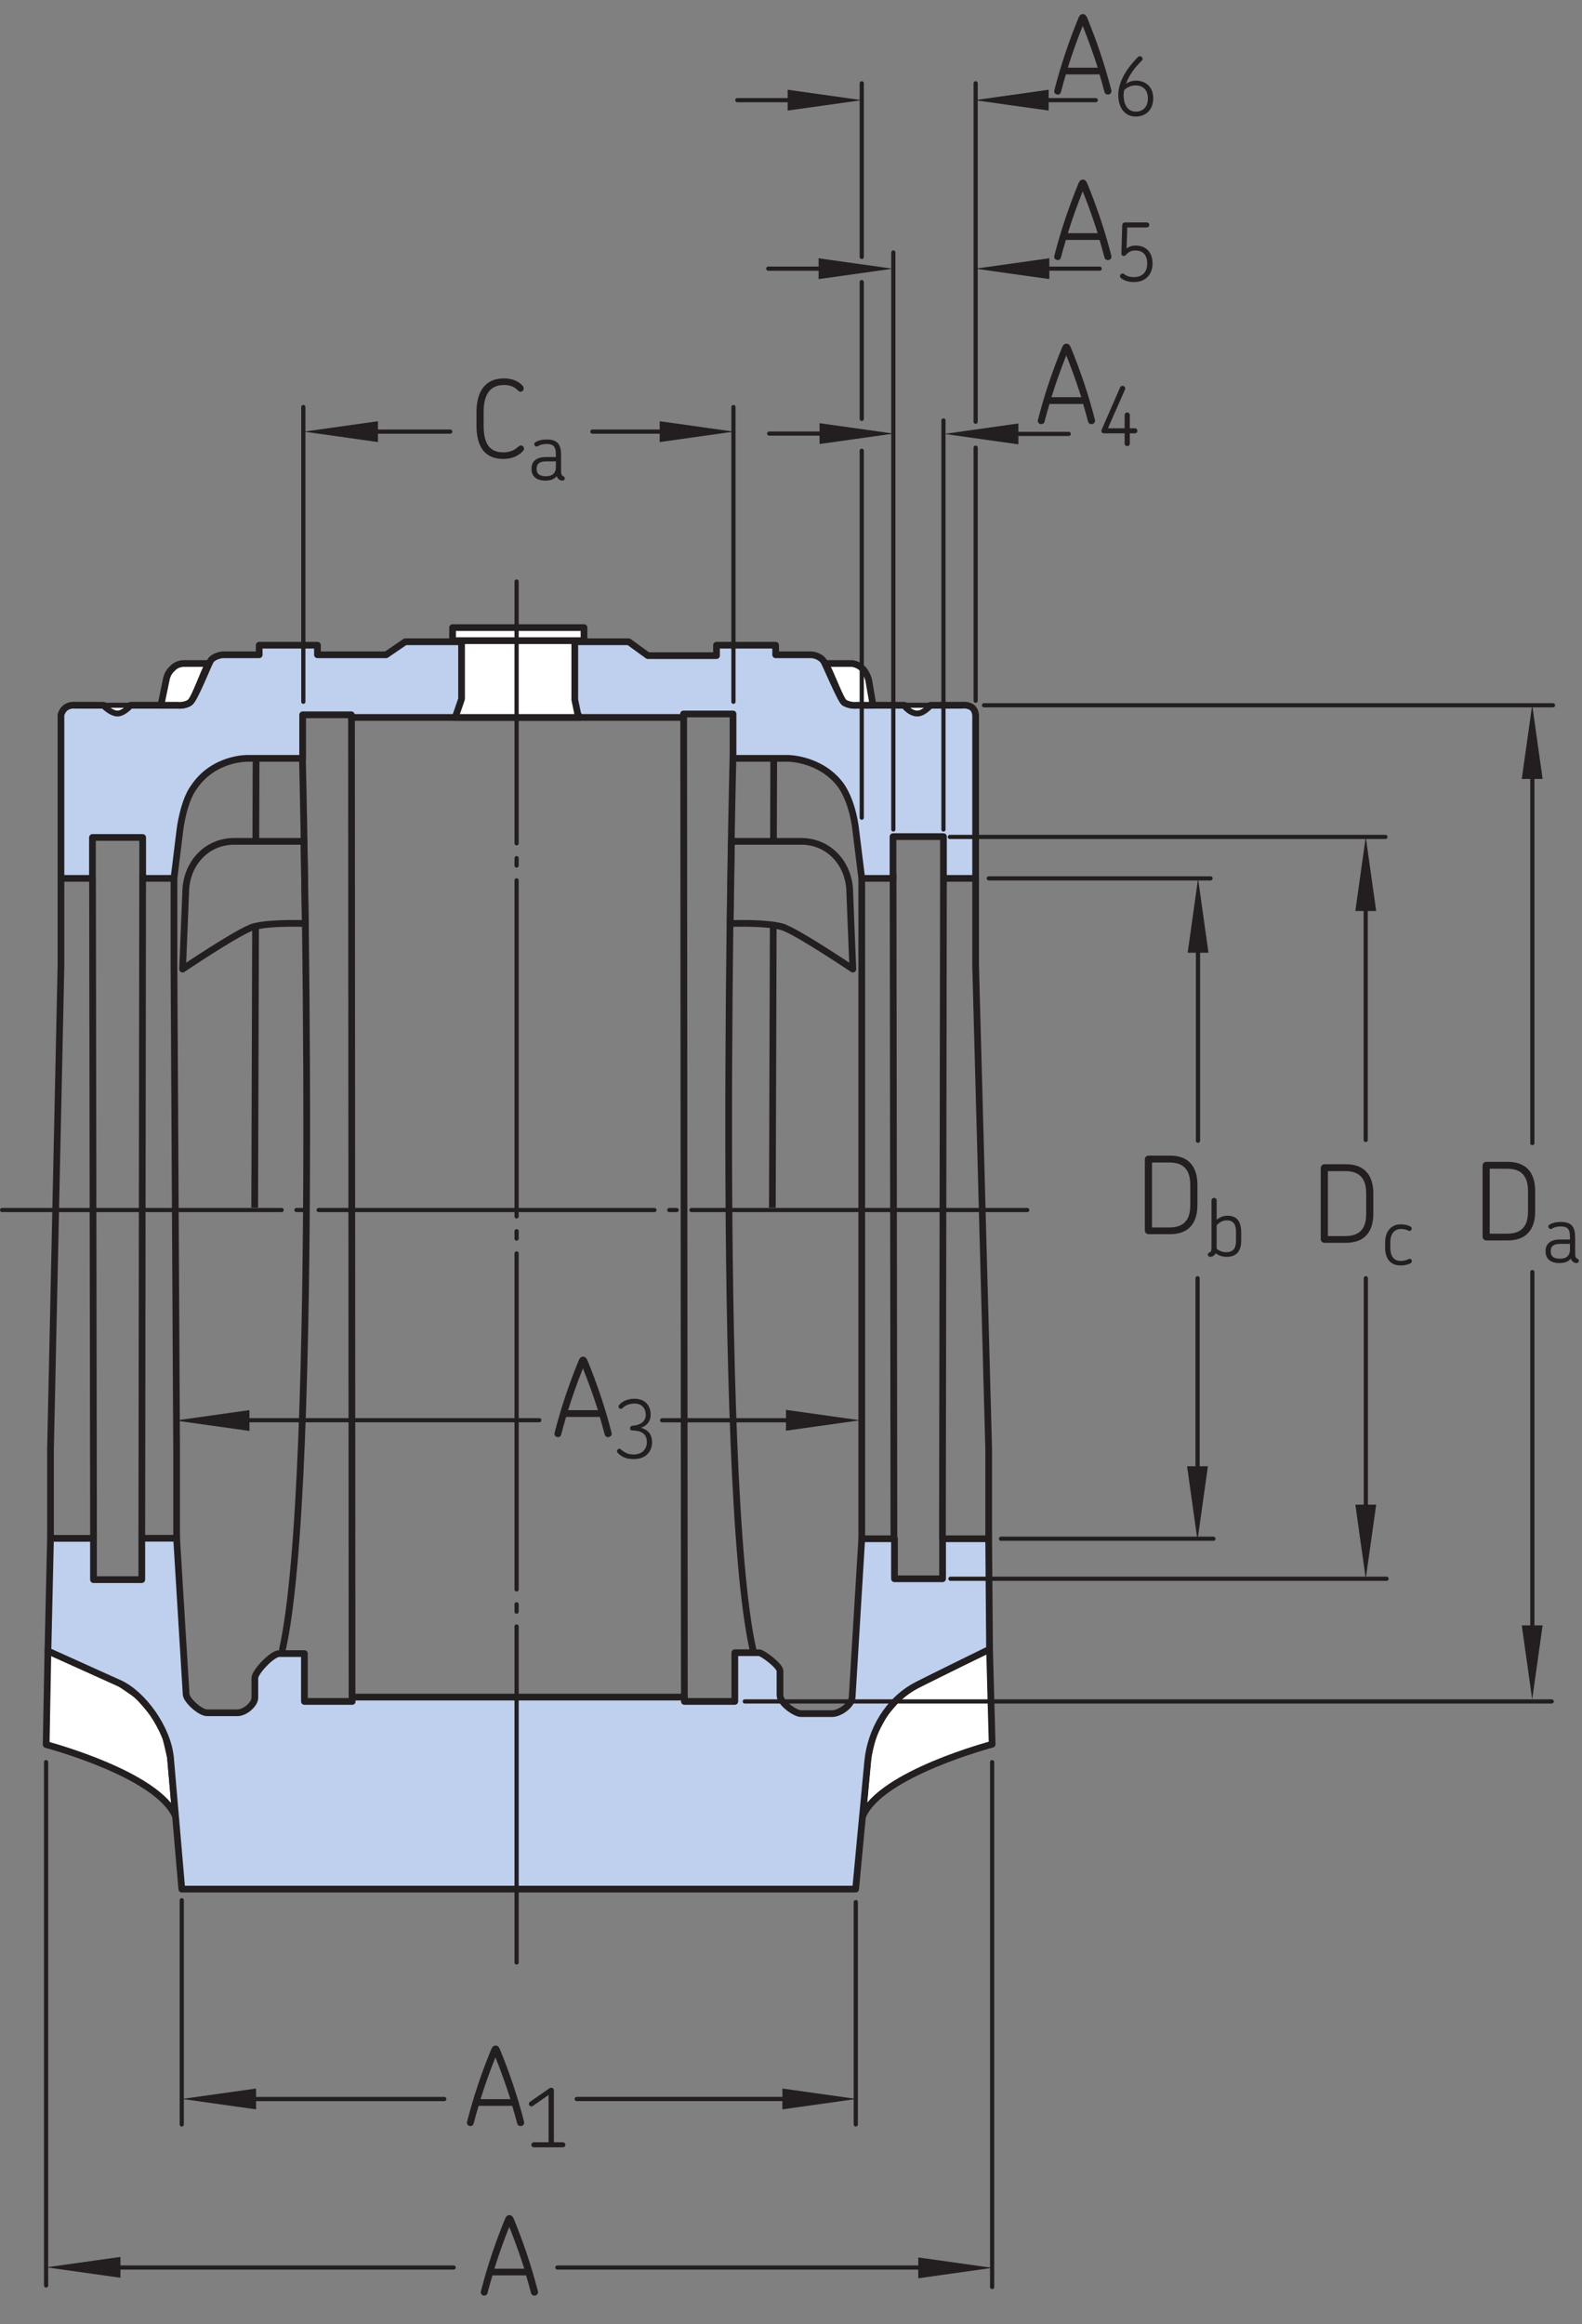 <?xml version="1.0" encoding="UTF-8"?>
<svg xmlns="http://www.w3.org/2000/svg" xmlns:xlink="http://www.w3.org/1999/xlink" width="176.288pt" height="258.81pt" viewBox="0 0 176.288 258.81" version="1.1">
<rect x="0" y="0" width="176.288" height="258.81" fill="#808080" stroke="none"/>
<defs>
<g>
<symbol overflow="visible" id="glyph0-0">
<path style="stroke:none;" d=""/>
</symbol>
<symbol overflow="visible" id="glyph0-1">
<path style="stroke:none;" d="M 6.562 -0.391 C 5.828 -3.25 4.938 -5.844 3.891 -8.406 C 3.734 -8.781 3.562 -8.859 3.391 -8.859 C 3.219 -8.859 3.047 -8.781 2.891 -8.406 C 1.844 -5.844 0.953 -3.25 0.219 -0.391 C 0.125 -0.078 0.375 0.109 0.594 0.109 C 0.75 0.109 0.906 0.016 0.953 -0.188 C 1.125 -0.859 1.312 -1.516 1.5 -2.141 L 5.25 -2.141 C 5.438 -1.516 5.625 -0.859 5.797 -0.188 C 5.859 0.016 6.016 0.109 6.172 0.109 C 6.406 0.109 6.641 -0.078 6.562 -0.391 Z M 5.047 -2.891 L 1.719 -2.891 C 2.219 -4.5 2.766 -6.031 3.375 -7.547 C 3.984 -6.031 4.531 -4.5 5.047 -2.891 Z M 5.047 -2.891 "/>
</symbol>
<symbol overflow="visible" id="glyph0-2">
<path style="stroke:none;" d="M 6.109 -1.031 C 6.109 -1.219 5.969 -1.406 5.766 -1.391 C 5.594 -1.391 5.516 -1.266 5.297 -1.109 C 4.891 -0.766 4.328 -0.625 3.812 -0.625 C 2.25 -0.625 1.609 -1.609 1.609 -3.641 L 1.609 -5.094 C 1.609 -7.031 2.297 -8.125 3.875 -8.125 C 4.438 -8.125 4.922 -7.984 5.281 -7.656 C 5.453 -7.516 5.547 -7.375 5.719 -7.375 C 5.969 -7.391 6.078 -7.578 6.078 -7.75 C 6.078 -7.844 6.031 -7.938 5.953 -8.047 C 5.422 -8.641 4.625 -8.859 3.875 -8.859 C 1.672 -8.859 0.812 -7.25 0.812 -5.094 L 0.812 -3.641 C 0.812 -1.406 1.609 0.109 3.812 0.109 C 4.531 0.109 5.391 -0.109 5.969 -0.75 C 6.078 -0.844 6.109 -0.938 6.109 -1.031 Z M 6.109 -1.031 "/>
</symbol>
<symbol overflow="visible" id="glyph0-3">
<path style="stroke:none;" d="M 6.875 -3.234 L 6.875 -5.484 C 6.875 -6.797 6.469 -8.75 3.797 -8.75 L 1.422 -8.75 C 1.203 -8.75 1.016 -8.562 1.016 -8.359 L 1.016 -0.391 C 1.016 -0.188 1.203 0 1.422 0 L 3.797 0 C 6.469 0 6.875 -1.953 6.875 -3.234 Z M 6.078 -3.25 C 6.078 -2.094 5.766 -0.75 3.766 -0.75 L 1.812 -0.75 L 1.812 -7.984 L 3.766 -7.984 C 5.75 -7.984 6.078 -6.641 6.078 -5.469 Z M 6.078 -3.25 "/>
</symbol>
<symbol overflow="visible" id="glyph1-0">
<path style="stroke:none;" d=""/>
</symbol>
<symbol overflow="visible" id="glyph1-1">
<path style="stroke:none;" d="M 4.391 -0.281 C 4.391 -0.438 4.266 -0.562 4.109 -0.562 L 3.109 -0.562 L 3.109 -6.344 C 3.109 -6.516 2.984 -6.641 2.812 -6.641 C 2.75 -6.641 2.688 -6.625 2.625 -6.578 L 0.453 -5.078 C 0.312 -4.984 0.281 -4.812 0.375 -4.688 C 0.453 -4.547 0.641 -4.516 0.766 -4.609 L 2.516 -5.828 L 2.516 -0.562 L 0.875 -0.562 C 0.734 -0.562 0.594 -0.438 0.594 -0.281 C 0.594 -0.125 0.734 0 0.875 0 L 4.109 0 C 4.266 0 4.391 -0.125 4.391 -0.281 Z M 4.391 -0.281 "/>
</symbol>
<symbol overflow="visible" id="glyph1-2">
<path style="stroke:none;" d="M 4.047 -0.203 C 4.047 -0.312 4 -0.391 3.906 -0.422 C 3.719 -0.516 3.641 -0.625 3.641 -1.016 L 3.641 -2.781 C 3.641 -3.891 3.328 -4.531 2.047 -4.531 C 1.531 -4.531 1.109 -4.438 0.781 -4.234 C 0.484 -4.047 0.75 -3.625 1.047 -3.781 C 1.281 -3.922 1.578 -4.031 2.031 -4.031 C 2.891 -4.031 3.062 -3.641 3.062 -2.812 L 3.062 -2.578 L 1.938 -2.578 C 0.797 -2.578 0.344 -2 0.344 -1.312 L 0.344 -1.234 C 0.344 -0.547 0.766 0.047 1.891 0.047 C 2.297 0.047 2.828 -0.031 3.156 -0.453 C 3.188 -0.328 3.25 -0.219 3.344 -0.141 C 3.453 -0.016 3.641 0.047 3.766 0.047 C 3.922 0.047 4.047 -0.031 4.047 -0.203 Z M 3.062 -1.5 C 3.078 -0.781 2.656 -0.438 1.969 -0.438 C 1.125 -0.438 0.922 -0.812 0.922 -1.219 L 0.922 -1.312 C 0.922 -1.703 1.109 -2.094 1.984 -2.094 L 3.062 -2.094 Z M 3.062 -1.5 "/>
</symbol>
<symbol overflow="visible" id="glyph1-3">
<path style="stroke:none;" d="M 4.062 -1.75 L 4.062 -2.656 C 4.062 -3.766 3.688 -4.531 2.531 -4.531 C 2.109 -4.531 1.688 -4.391 1.328 -4.078 L 1.328 -6.234 C 1.328 -6.391 1.203 -6.516 1.047 -6.516 C 0.875 -6.516 0.75 -6.391 0.75 -6.234 L 0.75 -1.016 C 0.75 -0.625 0.688 -0.516 0.5 -0.422 C 0.391 -0.391 0.344 -0.312 0.344 -0.203 C 0.344 -0.031 0.484 0.047 0.641 0.047 C 0.75 0.047 0.938 -0.016 1.062 -0.141 C 1.125 -0.188 1.172 -0.266 1.219 -0.344 C 1.562 -0.094 1.984 0.047 2.438 0.047 C 3.578 0.047 4.062 -0.641 4.062 -1.75 Z M 3.484 -1.719 C 3.484 -0.906 3.172 -0.469 2.375 -0.469 C 2 -0.469 1.625 -0.609 1.328 -0.859 L 1.328 -3.453 C 1.641 -3.859 2.094 -4.016 2.453 -4.016 C 3.219 -4.016 3.484 -3.547 3.484 -2.703 Z M 3.484 -1.719 "/>
</symbol>
<symbol overflow="visible" id="glyph1-4">
<path style="stroke:none;" d="M 3.453 -0.547 C 3.391 -0.672 3.266 -0.734 3.109 -0.656 C 2.828 -0.516 2.547 -0.453 2.25 -0.453 C 1.453 -0.453 1.078 -1 1.078 -1.906 L 1.078 -2.578 C 1.078 -3.422 1.5 -4.016 2.266 -4.016 C 2.578 -4.016 2.844 -3.953 3.094 -3.828 C 3.234 -3.75 3.359 -3.812 3.422 -3.922 C 3.5 -4.047 3.469 -4.188 3.328 -4.281 C 3 -4.469 2.594 -4.531 2.234 -4.531 C 1.078 -4.531 0.5 -3.625 0.5 -2.547 L 0.5 -1.922 C 0.5 -0.781 1.031 0.047 2.219 0.047 C 2.594 0.047 2.984 -0.016 3.344 -0.203 C 3.469 -0.281 3.516 -0.422 3.453 -0.547 Z M 3.453 -0.547 "/>
</symbol>
<symbol overflow="visible" id="glyph1-5">
<path style="stroke:none;" d="M 4.453 -1.953 C 4.453 -3.297 3.547 -3.922 2.516 -3.922 C 2.156 -3.922 1.766 -3.812 1.422 -3.578 C 1.766 -4.562 2.484 -5.469 3.156 -6.125 C 3.234 -6.188 3.266 -6.266 3.266 -6.344 C 3.266 -6.5 3.125 -6.641 2.953 -6.641 C 2.891 -6.641 2.812 -6.609 2.75 -6.547 C 1.672 -5.469 0.562 -3.938 0.562 -2.328 C 0.562 -0.844 1.328 0.078 2.5 0.078 C 3.656 0.078 4.453 -0.703 4.453 -1.953 Z M 3.859 -1.938 C 3.859 -1.016 3.328 -0.469 2.5 -0.469 C 1.781 -0.469 1.156 -1.016 1.156 -2.328 C 1.156 -2.516 1.172 -2.688 1.219 -2.875 C 1.484 -3.109 1.906 -3.391 2.484 -3.391 C 3.266 -3.391 3.859 -2.922 3.859 -1.938 Z M 3.859 -1.938 "/>
</symbol>
<symbol overflow="visible" id="glyph1-6">
<path style="stroke:none;" d="M 4.375 -1.969 C 4.375 -3.25 3.656 -3.984 2.469 -3.984 C 2.094 -3.984 1.766 -3.875 1.484 -3.656 L 1.562 -6 L 3.719 -6 C 3.891 -6 4.016 -6.125 4.016 -6.281 C 4.016 -6.438 3.891 -6.562 3.719 -6.562 L 1.297 -6.562 C 1.141 -6.562 1.016 -6.438 1 -6.281 L 0.906 -3.125 C 0.891 -2.953 1.016 -2.828 1.172 -2.828 C 1.375 -2.828 1.406 -3 1.703 -3.219 C 1.906 -3.359 2.141 -3.438 2.453 -3.438 C 3.281 -3.438 3.781 -2.969 3.781 -1.969 C 3.781 -1.172 3.359 -0.469 2.297 -0.469 C 1.859 -0.469 1.516 -0.578 1.203 -0.812 C 1.156 -0.859 1.094 -0.875 1.031 -0.875 C 0.875 -0.875 0.75 -0.734 0.75 -0.578 C 0.75 -0.5 0.797 -0.406 0.875 -0.344 C 1.328 -0.016 1.797 0.078 2.297 0.078 C 3.766 0.078 4.375 -0.938 4.375 -1.969 Z M 4.375 -1.969 "/>
</symbol>
<symbol overflow="visible" id="glyph1-7">
<path style="stroke:none;" d="M 4.516 -1.625 C 4.516 -1.781 4.406 -1.906 4.25 -1.906 L 3.672 -1.906 L 3.672 -3.391 C 3.672 -3.531 3.547 -3.672 3.391 -3.672 C 3.219 -3.672 3.094 -3.531 3.094 -3.391 L 3.094 -1.906 L 1.234 -1.906 L 3.141 -6.234 C 3.203 -6.375 3.125 -6.547 2.984 -6.609 C 2.828 -6.672 2.656 -6.609 2.594 -6.469 L 0.547 -1.781 C 0.516 -1.734 0.5 -1.688 0.5 -1.625 C 0.5 -1.469 0.625 -1.344 0.781 -1.344 L 3.094 -1.344 L 3.094 -0.203 C 3.094 -0.047 3.219 0.078 3.391 0.078 C 3.547 0.078 3.672 -0.047 3.672 -0.203 L 3.672 -1.344 L 4.25 -1.344 C 4.406 -1.344 4.516 -1.469 4.516 -1.625 Z M 4.516 -1.625 "/>
</symbol>
<symbol overflow="visible" id="glyph1-8">
<path style="stroke:none;" d="M 4.297 -1.781 C 4.297 -2.734 3.812 -3.188 3.062 -3.406 C 3.703 -3.641 4.141 -4.094 4.141 -4.891 C 4.141 -5.672 3.703 -6.641 2.328 -6.641 C 1.562 -6.641 0.984 -6.344 0.672 -6 C 0.594 -5.922 0.562 -5.844 0.562 -5.766 C 0.562 -5.609 0.688 -5.516 0.812 -5.516 C 0.984 -5.516 1.031 -5.672 1.344 -5.859 C 1.594 -6 1.922 -6.109 2.312 -6.109 C 3.281 -6.109 3.594 -5.438 3.594 -4.844 C 3.594 -3.938 2.719 -3.672 2.125 -3.641 C 2.016 -3.625 1.844 -3.578 1.844 -3.359 C 1.844 -3.141 2 -3.109 2.125 -3.109 C 2.984 -3.094 3.719 -2.812 3.719 -1.812 C 3.719 -1.078 3.234 -0.438 2.25 -0.438 C 1.844 -0.438 1.516 -0.516 1.203 -0.719 C 0.875 -0.906 0.797 -1.078 0.672 -1.078 C 0.516 -1.078 0.391 -0.938 0.391 -0.797 C 0.391 -0.719 0.438 -0.641 0.5 -0.578 C 1.016 -0.078 1.531 0.078 2.266 0.078 C 3.625 0.078 4.297 -0.797 4.297 -1.781 Z M 4.297 -1.781 "/>
</symbol>
</g>
</defs>
<g id="surface1">
<path style=" stroke:none;fill-rule:nonzero;fill:rgb(100%,100%,100%);fill-opacity:1;" d="M 5.145 194.27 L 5.34 183.805 L 13.285 187.391 L 15.414 188.844 L 17.16 190.879 L 18.418 193.207 L 19 195.723 L 19.582 202.312 C 17.645 197.566 5.145 194.27 5.145 194.27 "/>
<path style="fill:none;stroke-width:7.48;stroke-linecap:butt;stroke-linejoin:round;stroke:rgb(13.73%,12.16%,12.549%);stroke-opacity:1;stroke-miterlimit:4;" d="M 51.445 645.405 L 53.398 750.053 L 132.852 714.194 L 154.141 699.663 L 171.602 679.311 L 184.18 656.03 L 190 630.873 L 195.82 564.975 C 176.445 612.436 51.445 645.405 51.445 645.405 Z M 51.445 645.405 " transform="matrix(0.1,0,0,-0.1,0,258.81)"/>
<path style=" stroke:none;fill-rule:nonzero;fill:rgb(100%,100%,100%);fill-opacity:1;" d="M 110.559 194.234 L 110.27 183.652 L 102.418 187.355 L 100.289 188.805 L 98.543 190.844 L 97.285 193.168 L 96.703 195.684 L 96.121 202.273 C 98.062 197.527 110.559 194.234 110.559 194.234 "/>
<path style="fill:none;stroke-width:7.48;stroke-linecap:butt;stroke-linejoin:round;stroke:rgb(13.73%,12.16%,12.549%);stroke-opacity:1;stroke-miterlimit:4;" d="M 1105.586 645.756 L 1102.695 751.577 L 1024.18 714.545 L 1002.891 700.053 L 985.43 679.663 L 972.852 656.42 L 967.031 631.264 L 961.211 565.366 C 980.625 612.827 1105.586 645.756 1105.586 645.756 Z M 1105.586 645.756 " transform="matrix(0.1,0,0,-0.1,0,258.81)"/>
<path style=" stroke:none;fill-rule:nonzero;fill:rgb(74.864%,81.065%,93.063%);fill-opacity:1;" d="M 21.617 87.645 C 20.453 89.191 20.066 92.289 20.066 92.289 L 19.387 97.812 L 15.898 97.812 L 15.898 93.258 L 10.301 93.258 L 10.301 97.812 L 6.793 97.812 L 6.793 79.598 C 6.793 79.598 6.887 79.211 7.18 78.918 C 7.664 78.438 8.344 78.535 8.344 78.535 L 11.539 78.535 C 11.832 78.824 12.508 79.406 13.09 79.406 C 13.672 79.406 14.254 78.824 14.543 78.535 L 19.773 78.535 C 19.773 78.535 20.551 78.629 21.133 78.242 C 21.715 77.852 23.164 74.07 23.457 73.594 C 23.82 73 24.812 72.914 24.812 72.914 L 28.883 72.914 L 28.883 71.848 L 35.375 71.848 L 35.375 72.914 L 43.031 72.914 L 45.16 71.461 L 56.203 71.461 C 56.398 71.75 56.98 72.328 57.559 72.328 C 58.145 72.328 58.82 71.75 59.109 71.461 L 70.059 71.461 L 72.191 73.008 L 79.844 73.008 L 79.844 71.848 L 86.434 71.848 L 86.434 72.914 L 90.406 72.914 C 90.406 72.914 91.262 72.938 91.762 73.594 C 91.984 73.879 93.602 77.852 94.086 78.242 C 94.766 78.629 95.445 78.535 95.445 78.535 L 100.773 78.535 C 100.965 78.824 101.547 79.406 102.227 79.406 C 102.809 79.406 103.387 78.824 103.68 78.535 L 107.168 78.535 C 107.168 78.535 107.75 78.438 108.234 78.727 C 108.719 79.016 108.719 79.699 108.719 79.699 L 108.719 97.812 L 105.133 97.812 L 105.133 93.164 L 99.512 93.164 L 99.512 97.812 L 96.027 97.812 L 95.344 92.289 C 95.344 92.289 95.055 89.383 93.699 87.445 C 91.469 84.445 87.789 84.445 87.789 84.445 L 81.684 84.445 L 81.684 79.504 L 76.164 79.504 L 76.164 79.891 L 39.152 79.891 L 39.152 79.598 L 33.727 79.598 L 33.727 84.445 L 27.621 84.445 C 27.621 84.445 23.844 84.348 21.617 87.645 "/>
<path style="fill:none;stroke-width:7.48;stroke-linecap:butt;stroke-linejoin:round;stroke:rgb(13.73%,12.16%,12.549%);stroke-opacity:1;stroke-miterlimit:4;" d="M 216.172 1711.655 C 204.531 1696.186 200.664 1665.209 200.664 1665.209 L 193.867 1609.975 L 158.984 1609.975 L 158.984 1655.522 L 103.008 1655.522 L 103.008 1609.975 L 67.93 1609.975 L 67.93 1792.123 C 67.93 1792.123 68.867 1795.991 71.797 1798.92 C 76.641 1803.725 83.438 1802.748 83.438 1802.748 L 115.391 1802.748 C 118.32 1799.858 125.078 1794.037 130.898 1794.037 C 136.719 1794.037 142.539 1799.858 145.43 1802.748 L 197.734 1802.748 C 197.734 1802.748 205.508 1801.811 211.328 1805.678 C 217.148 1809.584 231.641 1847.397 234.57 1852.162 C 238.203 1858.1 248.125 1858.959 248.125 1858.959 L 288.828 1858.959 L 288.828 1869.623 L 353.75 1869.623 L 353.75 1858.959 L 430.312 1858.959 L 451.602 1873.491 L 562.031 1873.491 C 563.984 1870.6 569.805 1864.819 575.586 1864.819 C 581.445 1864.819 588.203 1870.6 591.094 1873.491 L 700.586 1873.491 L 721.914 1858.022 L 798.438 1858.022 L 798.438 1869.623 L 864.336 1869.623 L 864.336 1858.959 L 904.062 1858.959 C 904.062 1858.959 912.617 1858.725 917.617 1852.162 C 919.844 1849.311 936.016 1809.584 940.859 1805.678 C 947.656 1801.811 954.453 1802.748 954.453 1802.748 L 1007.734 1802.748 C 1009.648 1799.858 1015.469 1794.037 1022.266 1794.037 C 1028.086 1794.037 1033.867 1799.858 1036.797 1802.748 L 1071.68 1802.748 C 1071.68 1802.748 1077.5 1803.725 1082.344 1800.834 C 1087.188 1797.944 1087.188 1791.108 1087.188 1791.108 L 1087.188 1609.975 L 1051.328 1609.975 L 1051.328 1656.459 L 995.117 1656.459 L 995.117 1609.975 L 960.273 1609.975 L 953.438 1665.209 C 953.438 1665.209 950.547 1694.272 936.992 1713.647 C 914.688 1743.647 877.891 1743.647 877.891 1743.647 L 816.836 1743.647 L 816.836 1793.061 L 761.641 1793.061 L 761.641 1789.194 L 391.523 1789.194 L 391.523 1792.123 L 337.266 1792.123 L 337.266 1743.647 L 276.211 1743.647 C 276.211 1743.647 238.438 1744.623 216.172 1711.655 Z M 216.172 1711.655 " transform="matrix(0.1,0,0,-0.1,0,258.81)"/>
<path style=" stroke:none;fill-rule:nonzero;fill:rgb(100%,100%,100%);fill-opacity:1;" d="M 91.957 73.883 L 94.859 73.883 C 94.859 73.883 95.539 73.883 96.125 74.461 C 96.605 74.949 96.801 75.723 96.801 75.723 L 97.285 78.535 L 95.445 78.535 C 95.445 78.535 94.766 78.629 94.086 78.242 C 93.602 77.852 92.539 74.758 91.957 73.883 "/>
<path style="fill:none;stroke-width:7.48;stroke-linecap:butt;stroke-linejoin:round;stroke:rgb(13.73%,12.16%,12.549%);stroke-opacity:1;stroke-miterlimit:4;" d="M 919.57 1849.272 L 948.594 1849.272 C 948.594 1849.272 955.391 1849.272 961.25 1843.491 C 966.055 1838.608 968.008 1830.873 968.008 1830.873 L 972.852 1802.748 L 954.453 1802.748 C 954.453 1802.748 947.656 1801.811 940.859 1805.678 C 936.016 1809.584 925.391 1840.522 919.57 1849.272 Z M 919.57 1849.272 " transform="matrix(0.1,0,0,-0.1,0,258.81)"/>
<path style=" stroke:none;fill-rule:nonzero;fill:rgb(100%,100%,100%);fill-opacity:1;" d="M 23.266 73.883 L 20.453 73.883 C 20.453 73.883 19.68 73.883 19.195 74.461 C 18.613 74.949 18.516 75.723 18.516 75.723 L 17.934 78.535 L 19.773 78.535 C 19.773 78.535 20.551 78.629 21.133 78.242 C 21.715 77.852 22.684 74.758 23.266 73.883 "/>
<path style="fill:none;stroke-width:7.48;stroke-linecap:butt;stroke-linejoin:round;stroke:rgb(13.73%,12.16%,12.549%);stroke-opacity:1;stroke-miterlimit:4;" d="M 232.656 1849.272 L 204.531 1849.272 C 204.531 1849.272 196.797 1849.272 191.953 1843.491 C 186.133 1838.608 185.156 1830.873 185.156 1830.873 L 179.336 1802.748 L 197.734 1802.748 C 197.734 1802.748 205.508 1801.811 211.328 1805.678 C 217.148 1809.584 226.836 1840.522 232.656 1849.272 Z M 232.656 1849.272 " transform="matrix(0.1,0,0,-0.1,0,258.81)"/>
<path style=" stroke:none;fill-rule:nonzero;fill:rgb(100%,100%,100%);fill-opacity:1;" d="M 102.227 79.406 C 101.547 79.406 100.965 78.824 100.773 78.535 L 103.68 78.535 C 103.387 78.824 102.809 79.406 102.227 79.406 "/>
<path style="fill:none;stroke-width:5.61;stroke-linecap:butt;stroke-linejoin:miter;stroke:rgb(13.73%,12.16%,12.549%);stroke-opacity:1;stroke-miterlimit:4;" d="M 1022.266 1794.037 C 1015.469 1794.037 1009.648 1799.858 1007.734 1802.748 L 1036.797 1802.748 C 1033.867 1799.858 1028.086 1794.037 1022.266 1794.037 Z M 1022.266 1794.037 " transform="matrix(0.1,0,0,-0.1,0,258.81)"/>
<path style=" stroke:none;fill-rule:nonzero;fill:rgb(100%,100%,100%);fill-opacity:1;" d="M 56.203 71.461 L 59.109 71.461 C 58.82 71.75 58.145 72.332 57.559 72.332 C 56.98 72.332 56.398 71.75 56.203 71.461 "/>
<path style="fill:none;stroke-width:5.61;stroke-linecap:butt;stroke-linejoin:miter;stroke:rgb(13.73%,12.16%,12.549%);stroke-opacity:1;stroke-miterlimit:4;" d="M 562.031 1873.491 L 591.094 1873.491 C 588.203 1870.6 581.445 1864.78 575.586 1864.78 C 569.805 1864.78 563.984 1870.6 562.031 1873.491 Z M 562.031 1873.491 " transform="matrix(0.1,0,0,-0.1,0,258.81)"/>
<path style=" stroke:none;fill-rule:nonzero;fill:rgb(100%,100%,100%);fill-opacity:1;" d="M 13.09 79.406 C 13.672 79.406 14.254 78.824 14.543 78.535 L 11.539 78.535 C 11.832 78.824 12.508 79.406 13.09 79.406 "/>
<path style="fill:none;stroke-width:5.61;stroke-linecap:butt;stroke-linejoin:miter;stroke:rgb(13.73%,12.16%,12.549%);stroke-opacity:1;stroke-miterlimit:4;" d="M 130.898 1794.037 C 136.719 1794.037 142.539 1799.858 145.43 1802.748 L 115.391 1802.748 C 118.32 1799.858 125.078 1794.037 130.898 1794.037 Z M 130.898 1794.037 " transform="matrix(0.1,0,0,-0.1,0,258.81)"/>
<path style=" stroke:none;fill-rule:nonzero;fill:rgb(74.864%,81.065%,93.063%);fill-opacity:1;" d="M 5.629 171.305 L 10.418 171.305 L 10.418 175.902 L 15.801 175.902 L 15.801 171.293 L 19.68 171.293 L 20.742 188.691 C 20.797 189.348 22.309 190.727 23.07 190.727 L 26.461 190.727 C 27.355 190.727 28.398 189.723 28.398 189.074 L 28.398 186.852 C 28.398 186.191 30.328 184.137 31.109 184.137 L 33.922 184.137 L 33.922 189.465 L 39.25 189.465 L 39.25 188.98 L 76.262 188.98 L 76.262 189.465 L 81.883 189.465 L 81.883 184.039 L 84.594 184.039 C 84.953 184.039 86.918 185.488 86.918 186.074 L 86.918 188.785 C 86.918 189.621 88.602 190.82 89.242 190.82 L 92.73 190.82 C 93.559 190.82 94.887 189.914 94.957 189.004 L 96.027 171.348 L 99.676 171.348 L 99.676 175.805 L 105.035 175.805 L 105.035 171.348 L 110.172 171.348 L 110.27 183.652 C 110.27 183.652 103.758 186.84 102.227 187.625 C 98.906 189.328 97.031 192.781 96.703 196.055 C 96.43 198.797 95.348 210.363 95.348 210.363 L 20.258 210.363 L 19 195.762 C 18.699 192.453 15.914 188.609 13.285 187.434 L 5.34 183.848 L 5.629 171.25 "/>
<path style="fill:none;stroke-width:7.48;stroke-linecap:butt;stroke-linejoin:round;stroke:rgb(13.73%,12.16%,12.549%);stroke-opacity:1;stroke-miterlimit:4;" d="M 56.289 875.053 L 104.18 875.053 L 104.18 829.077 L 158.008 829.077 L 158.008 875.17 L 196.797 875.17 L 207.422 701.186 C 207.969 694.623 223.086 680.834 230.703 680.834 L 264.609 680.834 C 273.555 680.834 283.984 690.873 283.984 697.358 L 283.984 719.584 C 283.984 726.186 303.281 746.733 311.094 746.733 L 339.219 746.733 L 339.219 693.452 L 392.5 693.452 L 392.5 698.295 L 762.617 698.295 L 762.617 693.452 L 818.828 693.452 L 818.828 747.709 L 845.938 747.709 C 849.531 747.709 869.18 733.217 869.18 727.358 L 869.18 700.248 C 869.18 691.889 886.016 679.897 892.422 679.897 L 927.305 679.897 C 935.586 679.897 948.867 688.959 949.57 698.061 L 960.273 874.623 L 996.758 874.623 L 996.758 830.053 L 1050.352 830.053 L 1050.352 874.623 L 1101.719 874.623 L 1102.695 751.577 C 1102.695 751.577 1037.578 719.702 1022.266 711.85 C 989.062 694.819 970.312 660.288 967.031 627.553 C 964.297 600.131 953.477 484.467 953.477 484.467 L 202.578 484.467 L 190 630.483 C 186.992 663.569 159.141 702.006 132.852 713.764 L 53.398 749.623 L 56.289 875.6 Z M 56.289 875.053 " transform="matrix(0.1,0,0,-0.1,0,258.81)"/>
<path style="fill:none;stroke-width:7.48;stroke-linecap:butt;stroke-linejoin:round;stroke:rgb(13.73%,12.16%,12.549%);stroke-opacity:1;stroke-miterlimit:4;" d="M 1087.188 1609.975 L 1087.188 1512.123 L 1101.719 974.428 L 1101.719 874.623 " transform="matrix(0.1,0,0,-0.1,0,258.81)"/>
<path style="fill:none;stroke-width:7.48;stroke-linecap:butt;stroke-linejoin:round;stroke:rgb(13.73%,12.16%,12.549%);stroke-opacity:1;stroke-miterlimit:4;" d="M 960.273 1609.975 L 960.273 874.623 " transform="matrix(0.1,0,0,-0.1,0,258.81)"/>
<path style="fill:none;stroke-width:7.48;stroke-linecap:butt;stroke-linejoin:round;stroke:rgb(13.73%,12.16%,12.549%);stroke-opacity:1;stroke-miterlimit:4;" d="M 193.867 1609.975 L 193.867 1512.123 L 196.797 974.428 L 196.797 874.623 " transform="matrix(0.1,0,0,-0.1,0,258.81)"/>
<path style="fill:none;stroke-width:7.48;stroke-linecap:butt;stroke-linejoin:round;stroke:rgb(13.73%,12.16%,12.549%);stroke-opacity:1;stroke-miterlimit:4;" d="M 67.93 1609.975 L 67.93 1512.123 L 56.289 974.428 L 56.289 875.6 " transform="matrix(0.1,0,0,-0.1,0,258.81)"/>
<path style="fill:none;stroke-width:4.68;stroke-linecap:round;stroke-linejoin:round;stroke:rgb(13.73%,12.16%,12.549%);stroke-opacity:1;stroke-dasharray:374.17,16.5,8.25,16.5;stroke-miterlimit:4;" d="M 1144.688 1240.678 L 2.344 1240.678 " transform="matrix(0.1,0,0,-0.1,0,258.81)"/>
<path style="fill:none;stroke-width:4.68;stroke-linecap:round;stroke-linejoin:round;stroke:rgb(13.73%,12.16%,12.549%);stroke-opacity:1;stroke-miterlimit:4;" d="M 1105.586 625.834 L 1105.586 41.381 " transform="matrix(0.1,0,0,-0.1,0,258.81)"/>
<path style="fill:none;stroke-width:4.68;stroke-linecap:round;stroke-linejoin:round;stroke:rgb(13.73%,12.16%,12.549%);stroke-opacity:1;stroke-miterlimit:4;" d="M 51.367 625.873 L 51.367 43.1 " transform="matrix(0.1,0,0,-0.1,0,258.81)"/>
<path style="fill:none;stroke-width:4.68;stroke-linecap:round;stroke-linejoin:round;stroke:rgb(13.73%,12.16%,12.549%);stroke-opacity:1;stroke-miterlimit:4;" d="M 238.164 250.717 L 495.078 250.717 " transform="matrix(0.1,0,0,-0.1,0,258.81)"/>
<path style="fill:none;stroke-width:4.68;stroke-linecap:round;stroke-linejoin:round;stroke:rgb(13.73%,12.16%,12.549%);stroke-opacity:1;stroke-miterlimit:4;" d="M 918.008 250.756 L 642.656 250.756 " transform="matrix(0.1,0,0,-0.1,0,258.81)"/>
<g style="fill:rgb(13.73%,12.16%,12.549%);fill-opacity:1;">
  <use xlink:href="#glyph0-1" x="53.375" y="255.522"/>
</g>
<path style="fill:none;stroke-width:4.68;stroke-linecap:round;stroke-linejoin:round;stroke:rgb(13.73%,12.16%,12.549%);stroke-opacity:1;stroke-miterlimit:4;" d="M 953.633 470.014 L 953.633 222.397 " transform="matrix(0.1,0,0,-0.1,0,258.81)"/>
<path style="fill:none;stroke-width:4.68;stroke-linecap:round;stroke-linejoin:round;stroke:rgb(13.73%,12.16%,12.549%);stroke-opacity:1;stroke-miterlimit:4;" d="M 202.539 472.084 L 202.539 222.397 " transform="matrix(0.1,0,0,-0.1,0,258.81)"/>
<path style="fill:none;stroke-width:4.68;stroke-linecap:round;stroke-linejoin:round;stroke:rgb(13.73%,12.16%,12.549%);stroke-opacity:1;stroke-miterlimit:4;" d="M 89.336 63.061 L 505.508 63.061 " transform="matrix(0.1,0,0,-0.1,0,258.81)"/>
<path style="fill:none;stroke-width:4.68;stroke-linecap:round;stroke-linejoin:round;stroke:rgb(13.73%,12.16%,12.549%);stroke-opacity:1;stroke-miterlimit:4;" d="M 1068.789 63.061 L 621.094 63.061 " transform="matrix(0.1,0,0,-0.1,0,258.81)"/>
<g style="fill:rgb(13.73%,12.16%,12.549%);fill-opacity:1;">
  <use xlink:href="#glyph0-1" x="51.832" y="236.643"/>
</g>
<g style="fill:rgb(13.73%,12.16%,12.549%);fill-opacity:1;">
  <use xlink:href="#glyph1-1" x="58.612" y="239.117"/>
</g>
<path style="fill:none;stroke-width:4.68;stroke-linecap:round;stroke-linejoin:round;stroke:rgb(13.73%,12.16%,12.549%);stroke-opacity:1;stroke-miterlimit:4;" d="M 817.305 1806.655 L 817.305 2134.819 " transform="matrix(0.1,0,0,-0.1,0,258.81)"/>
<path style="fill:none;stroke-width:4.68;stroke-linecap:round;stroke-linejoin:round;stroke:rgb(13.73%,12.16%,12.549%);stroke-opacity:1;stroke-miterlimit:4;" d="M 338.008 1806.655 L 338.008 2134.819 " transform="matrix(0.1,0,0,-0.1,0,258.81)"/>
<g style="fill:rgb(13.73%,12.16%,12.549%);fill-opacity:1;">
  <use xlink:href="#glyph0-2" x="52.283" y="50.997"/>
</g>
<g style="fill:rgb(13.73%,12.16%,12.549%);fill-opacity:1;">
  <use xlink:href="#glyph1-2" x="58.882" y="53.472"/>
</g>
<path style="fill:none;stroke-width:4.68;stroke-linecap:round;stroke-linejoin:round;stroke:rgb(13.73%,12.16%,12.549%);stroke-opacity:1;stroke-miterlimit:4;" d="M 366.875 2107.475 L 501.758 2107.475 " transform="matrix(0.1,0,0,-0.1,0,258.81)"/>
<path style="fill:none;stroke-width:4.68;stroke-linecap:round;stroke-linejoin:round;stroke:rgb(13.73%,12.16%,12.549%);stroke-opacity:1;stroke-miterlimit:4;" d="M 786.758 2107.475 L 660.117 2107.475 " transform="matrix(0.1,0,0,-0.1,0,258.81)"/>
<path style=" stroke:none;fill-rule:nonzero;fill:rgb(13.73%,12.16%,12.549%);fill-opacity:1;" d="M 42.117 46.906 L 33.863 48.066 L 42.117 49.227 "/>
<path style=" stroke:none;fill-rule:nonzero;fill:rgb(13.73%,12.16%,12.549%);fill-opacity:1;" d="M 73.512 49.227 L 81.766 48.066 L 73.512 46.906 "/>
<path style=" stroke:none;fill-rule:nonzero;fill:rgb(13.73%,12.16%,12.549%);fill-opacity:1;" d="M 28.535 232.57 L 20.281 233.73 L 28.535 234.891 "/>
<path style=" stroke:none;fill-rule:nonzero;fill:rgb(13.73%,12.16%,12.549%);fill-opacity:1;" d="M 87.184 234.891 L 95.438 233.73 L 87.184 232.57 "/>
<path style=" stroke:none;fill-rule:nonzero;fill:rgb(13.73%,12.16%,12.549%);fill-opacity:1;" d="M 13.422 251.32 L 5.168 252.48 L 13.422 253.641 "/>
<path style=" stroke:none;fill-rule:nonzero;fill:rgb(13.73%,12.16%,12.549%);fill-opacity:1;" d="M 102.328 253.699 L 110.582 252.539 L 102.328 251.379 "/>
<path style="fill:none;stroke-width:7.48;stroke-linecap:butt;stroke-linejoin:round;stroke:rgb(13.73%,12.16%,12.549%);stroke-opacity:1;stroke-miterlimit:4;" d="M 284.766 1554.545 L 283.828 1243.334 " transform="matrix(0.1,0,0,-0.1,0,258.81)"/>
<path style="fill:none;stroke-width:7.48;stroke-linecap:butt;stroke-linejoin:round;stroke:rgb(13.73%,12.16%,12.549%);stroke-opacity:1;stroke-miterlimit:4;" d="M 285.352 1741.733 L 285.078 1653.686 " transform="matrix(0.1,0,0,-0.1,0,258.81)"/>
<path style=" stroke:none;fill-rule:nonzero;fill:rgb(100%,100%,100%);fill-opacity:1;" d="M 64.383 79.512 L 64.09 78.113 L 64.047 77.891 L 64.051 77.609 L 64.051 71.344 L 51.434 71.344 L 51.434 77.824 L 51.258 78.355 L 50.809 79.645 L 50.68 79.891 L 64.633 79.891 "/>
<path style="fill:none;stroke-width:7.48;stroke-linecap:butt;stroke-linejoin:round;stroke:rgb(13.73%,12.16%,12.549%);stroke-opacity:1;stroke-miterlimit:4;" d="M 643.828 1792.983 L 640.898 1806.967 L 640.469 1809.194 L 640.508 1812.006 L 640.508 1874.662 L 514.336 1874.662 L 514.336 1809.858 L 512.578 1804.545 L 508.086 1791.655 L 506.797 1789.194 L 646.328 1789.194 Z M 643.828 1792.983 " transform="matrix(0.1,0,0,-0.1,0,258.81)"/>
<path style="fill-rule:nonzero;fill:rgb(100%,100%,100%);fill-opacity:1;stroke-width:7.48;stroke-linecap:butt;stroke-linejoin:round;stroke:rgb(13.73%,12.16%,12.549%);stroke-opacity:1;stroke-miterlimit:4;" d="M 504.336 1874.702 L 650.781 1874.702 L 650.781 1889.233 L 504.336 1889.233 Z M 504.336 1874.702 " transform="matrix(0.1,0,0,-0.1,0,258.81)"/>
<path style="fill:none;stroke-width:7.48;stroke-linecap:butt;stroke-linejoin:round;stroke:rgb(13.73%,12.16%,12.549%);stroke-opacity:1;stroke-miterlimit:4;" d="M 103.086 1609.975 L 104.219 875.053 " transform="matrix(0.1,0,0,-0.1,0,258.81)"/>
<path style="fill:none;stroke-width:4.68;stroke-linecap:round;stroke-linejoin:round;stroke:rgb(13.73%,12.16%,12.549%);stroke-opacity:1;stroke-dasharray:374.17,16.5,8.25,16.5;stroke-miterlimit:4;" d="M 575.664 402.748 L 575.664 1940.561 " transform="matrix(0.1,0,0,-0.1,0,258.81)"/>
<path style="fill:none;stroke-width:7.48;stroke-linecap:butt;stroke-linejoin:round;stroke:rgb(13.73%,12.16%,12.549%);stroke-opacity:1;stroke-miterlimit:4;" d="M 391.68 1790.991 L 392.305 695.678 " transform="matrix(0.1,0,0,-0.1,0,258.81)"/>
<path style="fill:none;stroke-width:7.48;stroke-linecap:butt;stroke-linejoin:round;stroke:rgb(13.73%,12.16%,12.549%);stroke-opacity:1;stroke-miterlimit:4;" d="M 761.836 1790.795 L 762.617 697.202 " transform="matrix(0.1,0,0,-0.1,0,258.81)"/>
<path style="fill:none;stroke-width:7.48;stroke-linecap:butt;stroke-linejoin:round;stroke:rgb(13.73%,12.16%,12.549%);stroke-opacity:1;stroke-miterlimit:4;" d="M 336.992 1744.077 C 336.992 1744.077 357.227 936.538 314.453 750.053 " transform="matrix(0.1,0,0,-0.1,0,258.81)"/>
<path style="fill:none;stroke-width:7.48;stroke-linecap:butt;stroke-linejoin:round;stroke:rgb(13.73%,12.16%,12.549%);stroke-opacity:1;stroke-miterlimit:4;" d="M 285.078 1651.186 L 261.055 1651.186 C 229.414 1651.186 206.914 1625.444 206.914 1593.803 L 203.438 1508.959 C 203.438 1508.959 259.883 1546.811 278.164 1554.389 C 278.164 1554.389 287.148 1560.991 340.117 1559.741 L 338.711 1651.186 L 285.078 1651.186 " transform="matrix(0.1,0,0,-0.1,0,258.81)"/>
<path style="fill:none;stroke-width:4.68;stroke-linecap:round;stroke-linejoin:round;stroke:rgb(13.73%,12.16%,12.549%);stroke-opacity:1;stroke-miterlimit:4;" d="M 1096.484 1802.748 L 1730.586 1802.748 " transform="matrix(0.1,0,0,-0.1,0,258.81)"/>
<path style="fill:none;stroke-width:4.68;stroke-linecap:round;stroke-linejoin:round;stroke:rgb(13.73%,12.16%,12.549%);stroke-opacity:1;stroke-miterlimit:4;" d="M 1101.875 1609.975 L 1348.945 1609.975 " transform="matrix(0.1,0,0,-0.1,0,258.81)"/>
<path style="fill:none;stroke-width:4.68;stroke-linecap:round;stroke-linejoin:round;stroke:rgb(13.73%,12.16%,12.549%);stroke-opacity:1;stroke-miterlimit:4;" d="M 1115.43 874.623 L 1352.188 874.623 " transform="matrix(0.1,0,0,-0.1,0,258.81)"/>
<path style="fill:none;stroke-width:4.68;stroke-linecap:round;stroke-linejoin:round;stroke:rgb(13.73%,12.16%,12.549%);stroke-opacity:1;stroke-miterlimit:4;" d="M 829.922 693.452 L 1729.102 693.452 " transform="matrix(0.1,0,0,-0.1,0,258.81)"/>
<g style="fill:rgb(13.73%,12.16%,12.549%);fill-opacity:1;">
  <use xlink:href="#glyph0-3" x="164.194" y="138.128"/>
</g>
<g style="fill:rgb(13.73%,12.16%,12.549%);fill-opacity:1;">
  <use xlink:href="#glyph1-2" x="171.885" y="140.603"/>
</g>
<path style="fill:none;stroke-width:4.68;stroke-linecap:round;stroke-linejoin:round;stroke:rgb(13.73%,12.16%,12.549%);stroke-opacity:1;stroke-miterlimit:4;" d="M 1707.539 736.889 L 1707.539 1171.577 " transform="matrix(0.1,0,0,-0.1,0,258.81)"/>
<path style="fill:none;stroke-width:4.68;stroke-linecap:round;stroke-linejoin:round;stroke:rgb(13.73%,12.16%,12.549%);stroke-opacity:1;stroke-miterlimit:4;" d="M 1707.539 1776.694 L 1707.539 1315.209 " transform="matrix(0.1,0,0,-0.1,0,258.81)"/>
<path style="fill:none;stroke-width:4.68;stroke-linecap:round;stroke-linejoin:round;stroke:rgb(13.73%,12.16%,12.549%);stroke-opacity:1;stroke-miterlimit:4;" d="M 1334.961 1579.311 L 1334.961 1317.827 " transform="matrix(0.1,0,0,-0.1,0,258.81)"/>
<path style=" stroke:none;fill-rule:nonzero;fill:rgb(13.73%,12.16%,12.549%);fill-opacity:1;" d="M 134.664 106.09 L 133.504 97.836 L 132.348 106.09 "/>
<path style=" stroke:none;fill-rule:nonzero;fill:rgb(13.73%,12.16%,12.549%);fill-opacity:1;" d="M 169.578 180.992 L 170.738 189.25 L 171.898 180.992 "/>
<path style=" stroke:none;fill-rule:nonzero;fill:rgb(13.73%,12.16%,12.549%);fill-opacity:1;" d="M 171.898 86.738 L 170.738 78.484 L 169.578 86.738 "/>
<path style="fill:none;stroke-width:4.68;stroke-linecap:round;stroke-linejoin:round;stroke:rgb(13.73%,12.16%,12.549%);stroke-opacity:1;stroke-miterlimit:4;" d="M 1059.102 830.053 L 1545.117 830.053 " transform="matrix(0.1,0,0,-0.1,0,258.81)"/>
<path style="fill:none;stroke-width:4.68;stroke-linecap:round;stroke-linejoin:round;stroke:rgb(13.73%,12.16%,12.549%);stroke-opacity:1;stroke-miterlimit:4;" d="M 1058.477 1656.147 L 1543.828 1656.147 " transform="matrix(0.1,0,0,-0.1,0,258.81)"/>
<g style="fill:rgb(13.73%,12.16%,12.549%);fill-opacity:1;">
  <use xlink:href="#glyph0-3" x="126.558" y="137.435"/>
</g>
<g style="fill:rgb(13.73%,12.16%,12.549%);fill-opacity:1;">
  <use xlink:href="#glyph1-3" x="134.249" y="139.91"/>
</g>
<g style="fill:rgb(13.73%,12.16%,12.549%);fill-opacity:1;">
  <use xlink:href="#glyph0-3" x="146.161" y="138.394"/>
</g>
<g style="fill:rgb(13.73%,12.16%,12.549%);fill-opacity:1;">
  <use xlink:href="#glyph1-4" x="153.852" y="140.869"/>
</g>
<path style="fill:none;stroke-width:4.68;stroke-linecap:round;stroke-linejoin:round;stroke:rgb(13.73%,12.16%,12.549%);stroke-opacity:1;stroke-miterlimit:4;" d="M 1334.492 903.217 L 1334.492 1164.702 " transform="matrix(0.1,0,0,-0.1,0,258.81)"/>
<path style=" stroke:none;fill-rule:nonzero;fill:rgb(13.73%,12.16%,12.549%);fill-opacity:1;" d="M 132.281 163.277 L 133.441 171.535 L 134.602 163.277 "/>
<path style="fill:none;stroke-width:4.68;stroke-linecap:round;stroke-linejoin:round;stroke:rgb(13.73%,12.16%,12.549%);stroke-opacity:1;stroke-miterlimit:4;" d="M 1521.992 860.483 L 1521.992 1164.702 " transform="matrix(0.1,0,0,-0.1,0,258.81)"/>
<path style=" stroke:none;fill-rule:nonzero;fill:rgb(13.73%,12.16%,12.549%);fill-opacity:1;" d="M 151.031 167.551 L 152.191 175.805 L 153.352 167.551 "/>
<path style="fill:none;stroke-width:4.68;stroke-linecap:round;stroke-linejoin:round;stroke:rgb(13.73%,12.16%,12.549%);stroke-opacity:1;stroke-miterlimit:4;" d="M 1521.836 1625.756 L 1521.836 1318.686 " transform="matrix(0.1,0,0,-0.1,0,258.81)"/>
<path style=" stroke:none;fill-rule:nonzero;fill:rgb(13.73%,12.16%,12.549%);fill-opacity:1;" d="M 153.352 101.445 L 152.191 93.191 L 151.031 101.445 "/>
<path style="fill:none;stroke-width:4.68;stroke-linecap:round;stroke-linejoin:round;stroke:rgb(13.73%,12.16%,12.549%);stroke-opacity:1;stroke-miterlimit:4;" d="M 1051.328 1664.428 L 1051.328 2119.897 " transform="matrix(0.1,0,0,-0.1,0,258.81)"/>
<path style="fill:none;stroke-width:4.68;stroke-linecap:round;stroke-linejoin:round;stroke:rgb(13.73%,12.16%,12.549%);stroke-opacity:1;stroke-miterlimit:4;" d="M 995.469 1664.428 L 995.469 2306.928 " transform="matrix(0.1,0,0,-0.1,0,258.81)"/>
<path style="fill:none;stroke-width:4.68;stroke-linecap:round;stroke-linejoin:round;stroke:rgb(13.73%,12.16%,12.549%);stroke-opacity:1;stroke-miterlimit:4;" d="M 960.273 2302.006 L 960.273 2495.327 " transform="matrix(0.1,0,0,-0.1,0,258.81)"/>
<path style="fill:none;stroke-width:4.68;stroke-linecap:round;stroke-linejoin:round;stroke:rgb(13.73%,12.16%,12.549%);stroke-opacity:1;stroke-miterlimit:4;" d="M 960.273 2121.655 L 960.273 2273.998 " transform="matrix(0.1,0,0,-0.1,0,258.81)"/>
<path style="fill:none;stroke-width:4.68;stroke-linecap:round;stroke-linejoin:round;stroke:rgb(13.73%,12.16%,12.549%);stroke-opacity:1;stroke-miterlimit:4;" d="M 960.273 1677.553 L 960.273 2086.147 " transform="matrix(0.1,0,0,-0.1,0,258.81)"/>
<path style="fill:none;stroke-width:4.68;stroke-linecap:round;stroke-linejoin:round;stroke:rgb(13.73%,12.16%,12.549%);stroke-opacity:1;stroke-miterlimit:4;" d="M 1087.188 2118.491 L 1087.188 2495.327 " transform="matrix(0.1,0,0,-0.1,0,258.81)"/>
<path style="fill:none;stroke-width:4.68;stroke-linecap:round;stroke-linejoin:round;stroke:rgb(13.73%,12.16%,12.549%);stroke-opacity:1;stroke-miterlimit:4;" d="M 1087.188 1807.827 L 1087.188 2089.584 " transform="matrix(0.1,0,0,-0.1,0,258.81)"/>
<path style="fill:none;stroke-width:4.68;stroke-linecap:round;stroke-linejoin:round;stroke:rgb(13.73%,12.16%,12.549%);stroke-opacity:1;stroke-miterlimit:4;" d="M 1114.258 2476.577 L 1221.055 2476.577 " transform="matrix(0.1,0,0,-0.1,0,258.81)"/>
<path style=" stroke:none;fill-rule:nonzero;fill:rgb(13.73%,12.16%,12.549%);fill-opacity:1;" d="M 116.855 9.992 L 108.602 11.156 L 116.855 12.312 "/>
<path style="fill:none;stroke-width:4.68;stroke-linecap:round;stroke-linejoin:round;stroke:rgb(13.73%,12.16%,12.549%);stroke-opacity:1;stroke-miterlimit:4;" d="M 932.031 2476.577 L 821.641 2476.577 " transform="matrix(0.1,0,0,-0.1,0,258.81)"/>
<path style=" stroke:none;fill-rule:nonzero;fill:rgb(13.73%,12.16%,12.549%);fill-opacity:1;" d="M 87.773 9.992 L 96.027 11.156 L 87.773 12.312 "/>
<path style="fill:none;stroke-width:4.68;stroke-linecap:round;stroke-linejoin:round;stroke:rgb(13.73%,12.16%,12.549%);stroke-opacity:1;stroke-miterlimit:4;" d="M 966.484 2288.92 L 856.094 2288.92 " transform="matrix(0.1,0,0,-0.1,0,258.81)"/>
<path style=" stroke:none;fill-rule:nonzero;fill:rgb(13.73%,12.16%,12.549%);fill-opacity:1;" d="M 91.219 28.762 L 99.473 29.922 L 91.219 31.082 "/>
<path style="fill:none;stroke-width:4.68;stroke-linecap:round;stroke-linejoin:round;stroke:rgb(13.73%,12.16%,12.549%);stroke-opacity:1;stroke-miterlimit:4;" d="M 967.578 2105.287 L 857.148 2105.287 " transform="matrix(0.1,0,0,-0.1,0,258.81)"/>
<path style=" stroke:none;fill-rule:nonzero;fill:rgb(13.73%,12.16%,12.549%);fill-opacity:1;" d="M 91.324 47.125 L 99.578 48.285 L 91.324 49.445 "/>
<path style="fill:none;stroke-width:4.68;stroke-linecap:round;stroke-linejoin:round;stroke:rgb(13.73%,12.16%,12.549%);stroke-opacity:1;stroke-miterlimit:4;" d="M 1115 2288.959 L 1225.391 2288.959 " transform="matrix(0.1,0,0,-0.1,0,258.81)"/>
<path style=" stroke:none;fill-rule:nonzero;fill:rgb(13.73%,12.16%,12.549%);fill-opacity:1;" d="M 116.93 28.758 L 108.676 29.918 L 116.93 31.078 "/>
<path style="fill:none;stroke-width:4.68;stroke-linecap:round;stroke-linejoin:round;stroke:rgb(13.73%,12.16%,12.549%);stroke-opacity:1;stroke-miterlimit:4;" d="M 1080.547 2104.936 L 1190.938 2104.936 " transform="matrix(0.1,0,0,-0.1,0,258.81)"/>
<path style=" stroke:none;fill-rule:nonzero;fill:rgb(13.73%,12.16%,12.549%);fill-opacity:1;" d="M 113.484 47.156 L 105.23 48.32 L 113.484 49.48 "/>
<g style="fill:rgb(13.73%,12.16%,12.549%);fill-opacity:1;">
  <use xlink:href="#glyph0-1" x="117.275" y="10.426"/>
</g>
<g style="fill:rgb(13.73%,12.16%,12.549%);fill-opacity:1;">
  <use xlink:href="#glyph1-5" x="124.055" y="12.901"/>
</g>
<g style="fill:rgb(13.73%,12.16%,12.549%);fill-opacity:1;">
  <use xlink:href="#glyph0-1" x="117.275" y="28.855"/>
</g>
<g style="fill:rgb(13.73%,12.16%,12.549%);fill-opacity:1;">
  <use xlink:href="#glyph1-6" x="124.055" y="31.33"/>
</g>
<g style="fill:rgb(13.73%,12.16%,12.549%);fill-opacity:1;">
  <use xlink:href="#glyph0-1" x="115.447" y="47.125"/>
</g>
<g style="fill:rgb(13.73%,12.16%,12.549%);fill-opacity:1;">
  <use xlink:href="#glyph1-7" x="122.227" y="49.6"/>
</g>
<g style="fill:rgb(13.73%,12.16%,12.549%);fill-opacity:1;">
  <use xlink:href="#glyph0-1" x="61.585" y="159.926"/>
</g>
<g style="fill:rgb(13.73%,12.16%,12.549%);fill-opacity:1;">
  <use xlink:href="#glyph1-8" x="68.364" y="162.4"/>
</g>
<path style=" stroke:none;fill-rule:nonzero;fill:rgb(13.73%,12.16%,12.549%);fill-opacity:1;" d="M 27.797 157.023 L 19.543 158.184 L 27.797 159.344 "/>
<path style="fill:none;stroke-width:4.68;stroke-linecap:round;stroke-linejoin:round;stroke:rgb(13.73%,12.16%,12.549%);stroke-opacity:1;stroke-miterlimit:4;" d="M 600.938 1006.616 L 228.594 1006.616 " transform="matrix(0.1,0,0,-0.1,0,258.81)"/>
<path style="fill:none;stroke-width:4.68;stroke-linecap:round;stroke-linejoin:round;stroke:rgb(13.73%,12.16%,12.549%);stroke-opacity:1;stroke-miterlimit:4;" d="M 922.031 1006.538 L 737.812 1006.538 " transform="matrix(0.1,0,0,-0.1,0,258.81)"/>
<path style=" stroke:none;fill-rule:nonzero;fill:rgb(13.73%,12.16%,12.549%);fill-opacity:1;" d="M 87.586 159.316 L 95.84 158.156 L 87.586 156.996 "/>
<path style="fill:none;stroke-width:7.48;stroke-linecap:butt;stroke-linejoin:round;stroke:rgb(13.73%,12.16%,12.549%);stroke-opacity:1;stroke-miterlimit:4;" d="M 158.945 1614.741 L 158.008 875.17 " transform="matrix(0.1,0,0,-0.1,0,258.81)"/>
<path style="fill:none;stroke-width:7.48;stroke-linecap:butt;stroke-linejoin:round;stroke:rgb(13.73%,12.16%,12.549%);stroke-opacity:1;stroke-miterlimit:4;" d="M 1051.328 1609.741 L 1050.195 874.819 " transform="matrix(0.1,0,0,-0.1,0,258.81)"/>
<path style="fill:none;stroke-width:7.48;stroke-linecap:butt;stroke-linejoin:round;stroke:rgb(13.73%,12.16%,12.549%);stroke-opacity:1;stroke-miterlimit:4;" d="M 995.195 1614.545 L 996.133 874.975 " transform="matrix(0.1,0,0,-0.1,0,258.81)"/>
<path style="fill:none;stroke-width:7.48;stroke-linecap:butt;stroke-linejoin:round;stroke:rgb(13.73%,12.16%,12.549%);stroke-opacity:1;stroke-miterlimit:4;" d="M 816.758 1744.077 C 816.758 1744.077 796.523 936.538 839.297 750.053 " transform="matrix(0.1,0,0,-0.1,0,258.81)"/>
<path style="fill:none;stroke-width:7.48;stroke-linecap:butt;stroke-linejoin:round;stroke:rgb(13.73%,12.16%,12.549%);stroke-opacity:1;stroke-miterlimit:4;" d="M 861.641 1555.717 L 860.664 1243.334 " transform="matrix(0.1,0,0,-0.1,0,258.81)"/>
<path style="fill:none;stroke-width:7.48;stroke-linecap:butt;stroke-linejoin:round;stroke:rgb(13.73%,12.16%,12.549%);stroke-opacity:1;stroke-miterlimit:4;" d="M 862.188 1741.733 L 861.914 1652.787 " transform="matrix(0.1,0,0,-0.1,0,258.81)"/>
<path style="fill:none;stroke-width:7.48;stroke-linecap:butt;stroke-linejoin:round;stroke:rgb(13.73%,12.16%,12.549%);stroke-opacity:1;stroke-miterlimit:4;" d="M 813.672 1559.741 L 815.078 1651.186 L 892.773 1651.186 C 924.414 1651.186 946.914 1625.444 946.914 1593.803 L 950.352 1508.959 C 950.352 1508.959 893.906 1546.811 875.625 1554.389 C 875.625 1554.389 866.641 1560.991 813.672 1559.741 Z M 813.672 1559.741 " transform="matrix(0.1,0,0,-0.1,0,258.81)"/>
</g>
</svg>
